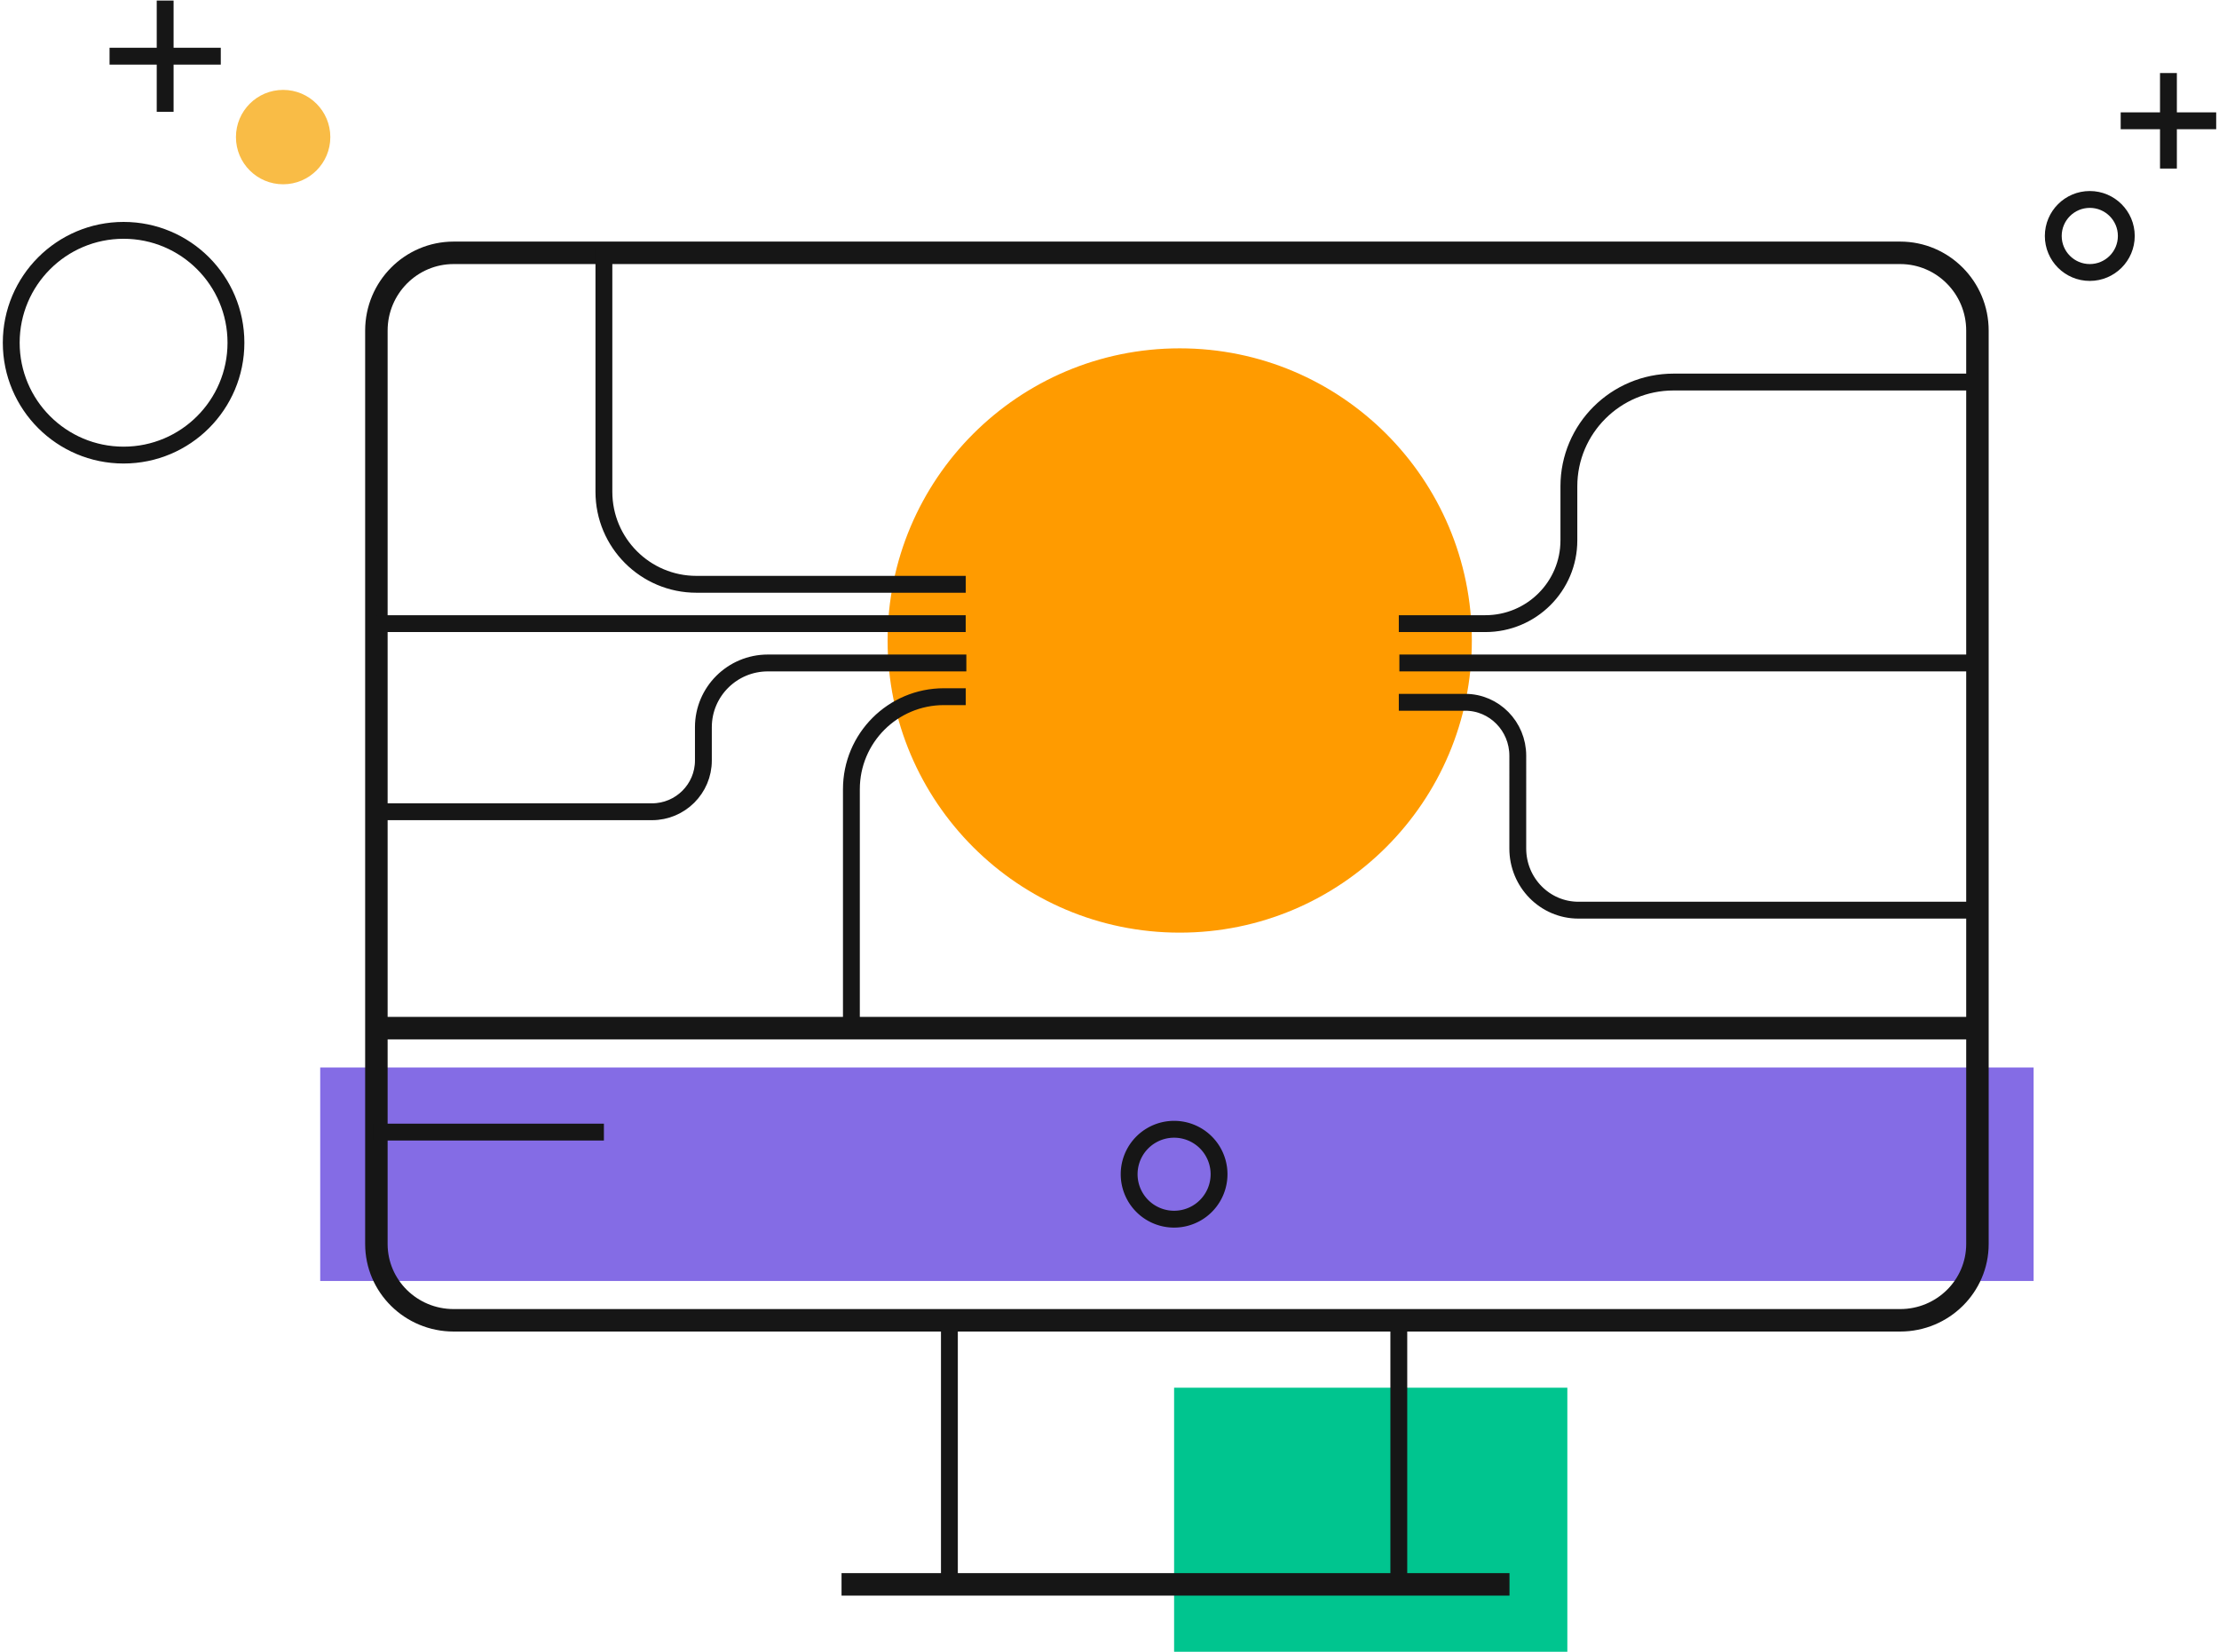 <svg width="395" height="294" viewBox="0 0 395 294" xmlns="http://www.w3.org/2000/svg"><g transform="translate(2 1)" fill="none" fill-rule="evenodd"><circle fill="#FF9B00" cx="208" cy="113" r="52"/><path fill="#00C58F" d="M207 246h70v47h-70z"/><path fill="#846CE5" d="M55 189h305v38H55z"/><circle fill="#F9BC46" cx="48.4" cy="23.4" r="8.4"/><g stroke="#161616" stroke-linecap="square" stroke-width="3"><path d="M27.4.6v16.8M35.8 9H19"/></g><circle stroke="#161616" stroke-width="3" cx="20" cy="60" r="20"/><g transform="translate(362 13)" stroke="#161616" stroke-width="3"><path stroke-linecap="square" d="M22 .5v14M29 7.5H15"/><circle cx="8" cy="28" r="6.5"/></g><path d="M350 57.845C350 50.199 343.841 44 336.244 44H78.757C71.16 44 65 50.199 65 57.845V182h285V57.845zM78.757 234h257.487c7.597 0 13.756-6.081 13.756-13.584V182H65v38.416C65 227.919 71.159 234 78.757 234z" stroke="#161616" stroke-width="4"/><path d="M215 208a8.001 8.001 0 11-16.002-.002A8.001 8.001 0 01215 208z" stroke="#161616" stroke-width="3"/><path stroke="#161616" stroke-width="4" d="M147.801 281h118.902"/><path stroke="#161616" stroke-width="3" d="M167 281h80v-47h-80zM350 67h-54.086c-10.295 0-18.64 8.312-18.64 18.565v9.618c0 8.183-6.66 14.817-14.877 14.817H247M350 161h-71.027c-5.962 0-10.795-4.914-10.795-10.975V133.51c0-5.252-4.188-9.509-9.353-9.509H247M170.019 117H134.69c-6.341 0-11.481 5.12-11.481 11.434v5.923c0 5.04-4.102 9.126-9.162 9.126H66M169.902 110H65M169.912 123h-3.889c-9.094 0-16.467 7.373-16.467 16.468V183M169.912 103h-47.94c-9.098 0-16.472-7.374-16.472-16.47V43"/><path stroke="#161616" stroke-width="3" stroke-linecap="square" d="M66 200.5h38"/><path stroke="#161616" stroke-width="3" d="M247.1 117H349"/></g></svg>